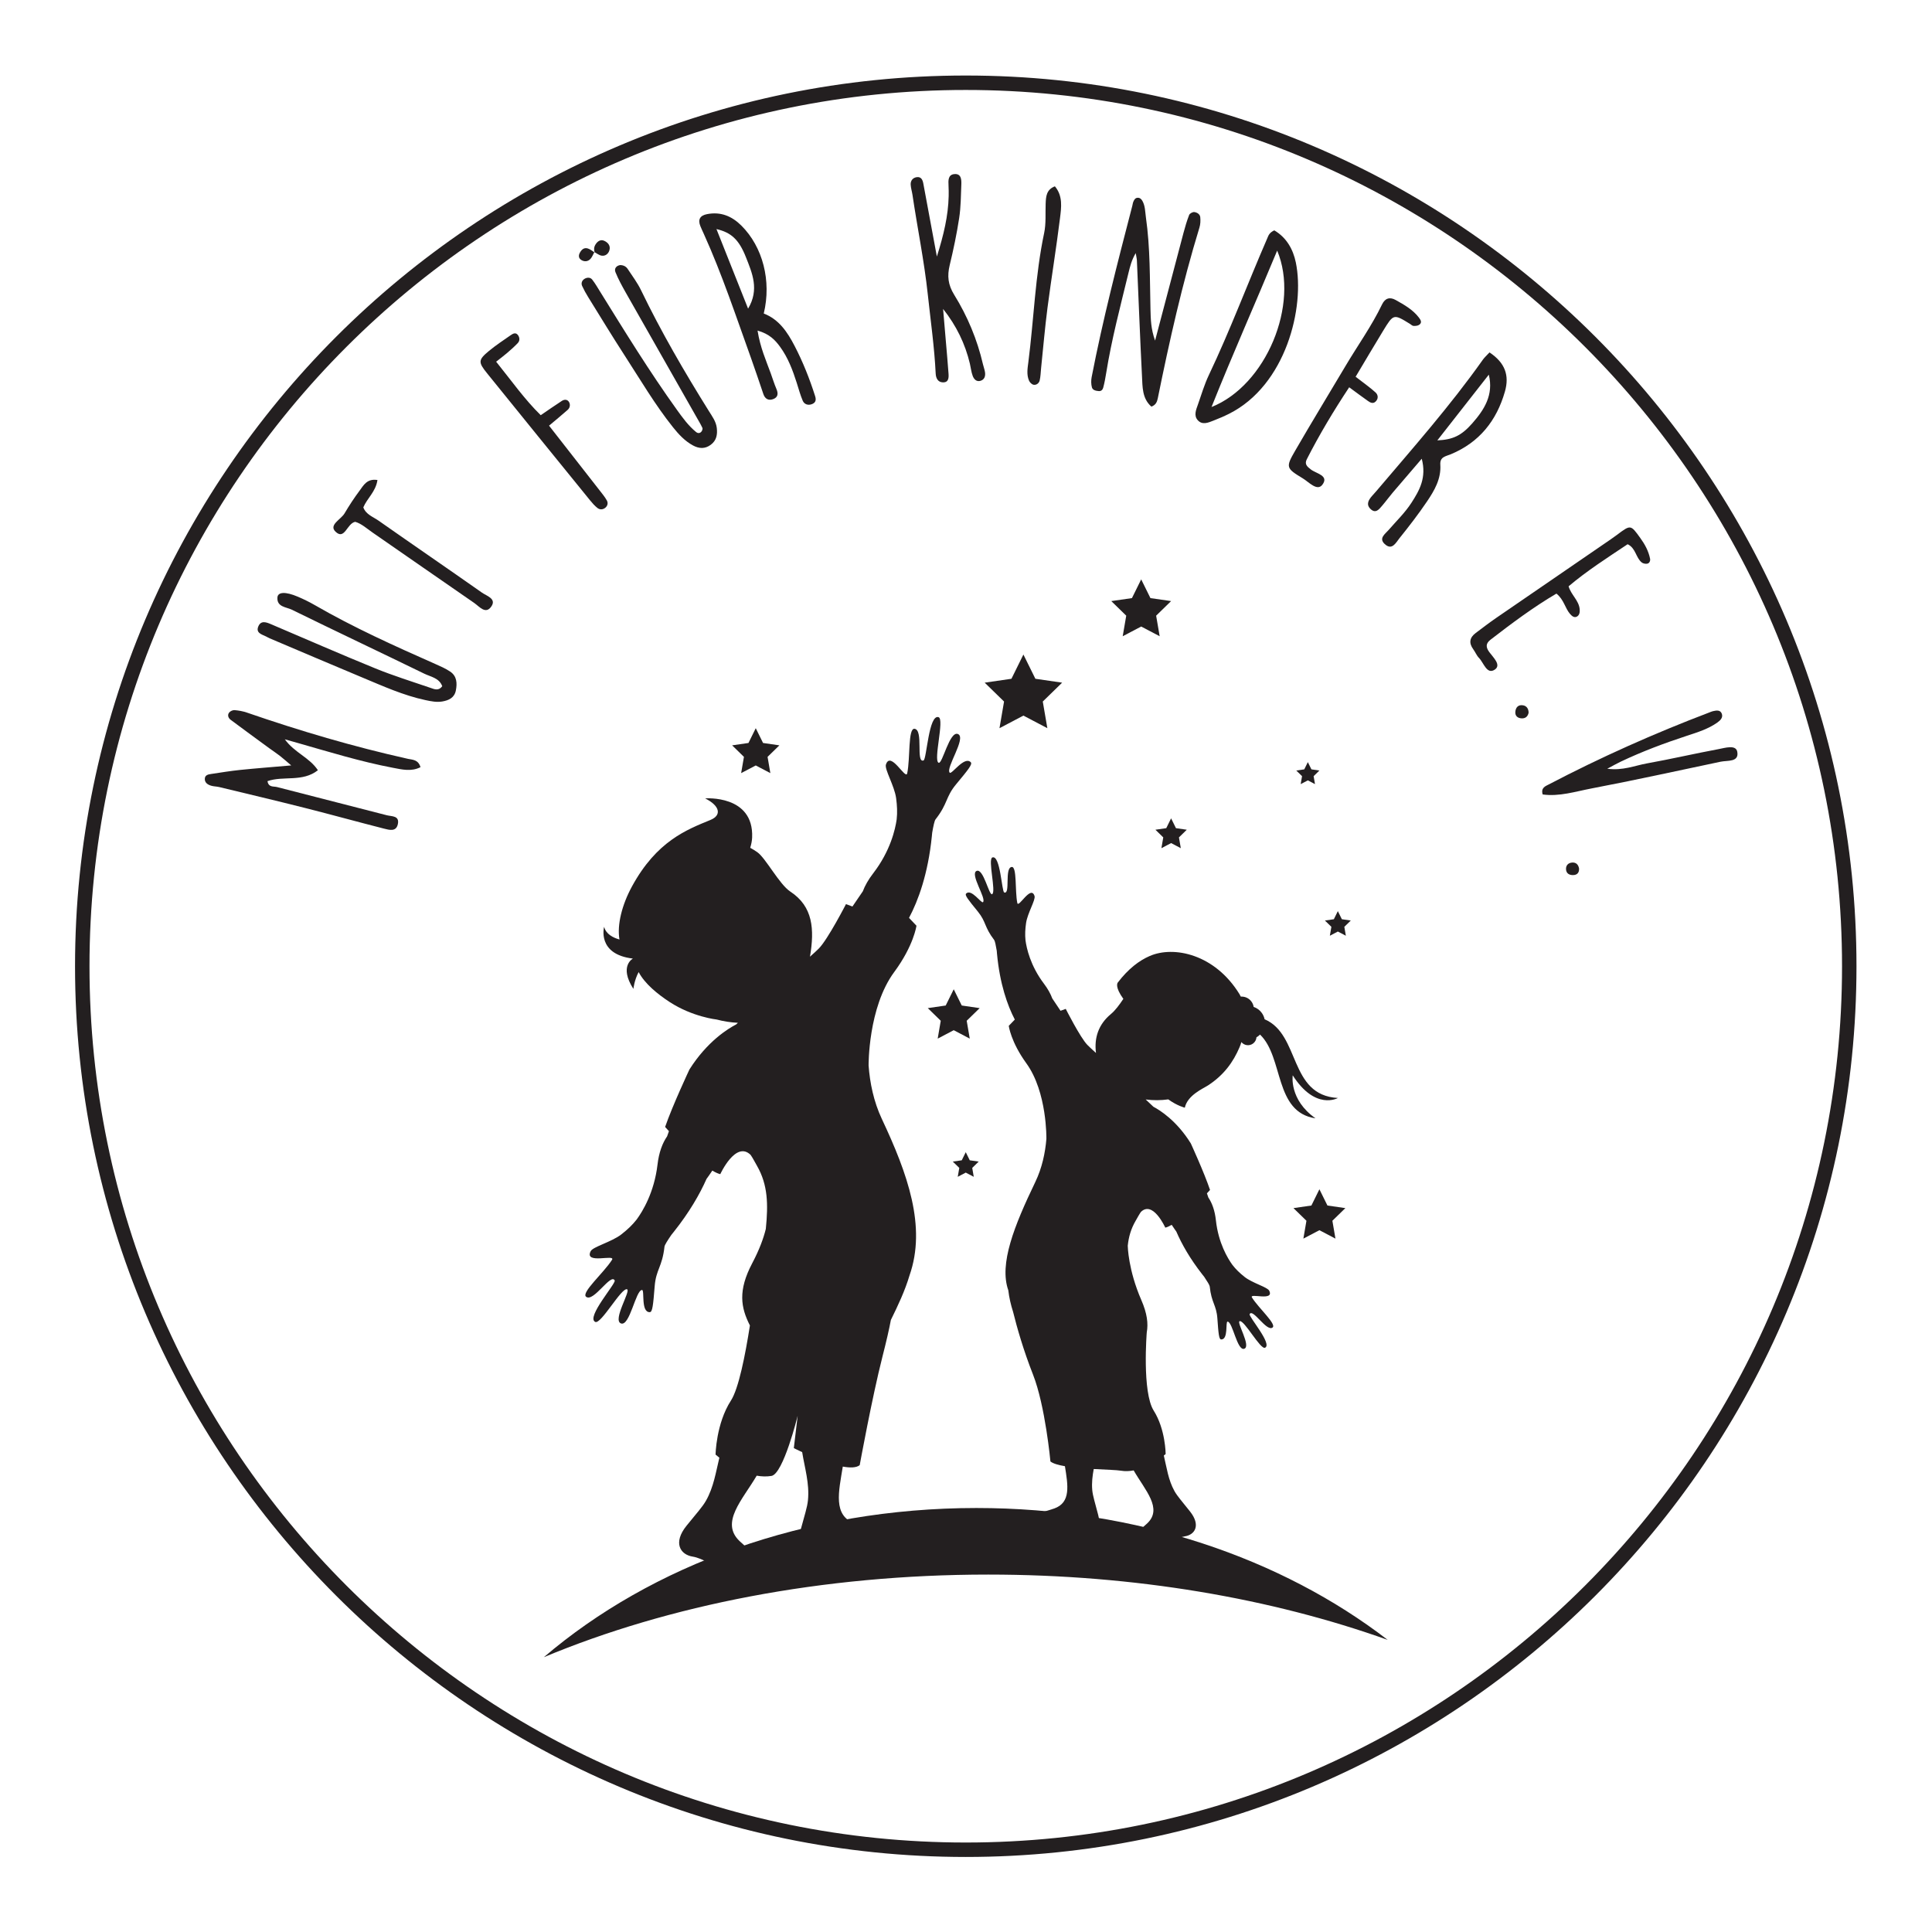 <?xml version="1.0" encoding="UTF-8" standalone="no"?>
<svg
   xmlns:dc="http://purl.org/dc/elements/1.1/"
   xmlns:cc="http://creativecommons.org/ns#"
   xmlns:rdf="http://www.w3.org/1999/02/22-rdf-syntax-ns#"
   xmlns:svg="http://www.w3.org/2000/svg"
   xmlns="http://www.w3.org/2000/svg"
   viewBox="0 0 213.956 213.956"
   height="213.956"
   width="213.956"
   xml:space="preserve"
   id="svg2"
   version="1.1"><defs
     id="defs6"><clipPath
       id="clipPath18"
       clipPathUnits="userSpaceOnUse"><path
         id="path16"
         d="M 0,160.467 H 160.467 V 0 H 0 Z" /></clipPath></defs><g
     transform="matrix(1.333,0,0,-1.333,0,213.956)"
     id="g10"><g
       id="g12"><g
         clip-path="url(#clipPath18)"
         id="g14"><g
           transform="translate(80.234,153.033)"
           id="g20"><path
             id="path22"
             style="fill:#231f20;fill-opacity:1;fill-rule:nonzero;stroke:none"
             d="m 0,0 c -40.142,0 -72.799,-32.658 -72.799,-72.799 0,-40.142 32.657,-72.8 72.799,-72.8 40.142,0 72.799,32.658 72.799,72.8 C 72.799,-32.658 40.142,0 0,0 m 0,-146.799 c -40.803,0 -74,33.196 -74,74 0,40.803 33.197,73.999 74,73.999 40.803,0 73.999,-33.196 73.999,-73.999 0,-40.804 -33.196,-74 -73.999,-74" /></g><g
           transform="translate(80.653,97.179)"
           id="g24"><path
             id="path26"
             style="fill:#231f20;fill-opacity:1;fill-rule:nonzero;stroke:none"
             d="m 0,0 c -0.535,0.552 -1.584,-1.039 -1.751,-0.866 -0.366,0.379 1.405,2.887 0.692,3.208 -0.707,0.318 -1.3,-2.541 -1.62,-2.382 -0.445,0.222 0.502,3.612 0.004,3.785 -0.824,0.286 -0.99,-3.5 -1.251,-3.593 -0.669,-0.238 0.021,2.53 -0.747,2.629 -0.557,0.072 -0.346,-2.443 -0.611,-3.698 -0.124,-0.589 -1.382,1.92 -1.768,0.725 -0.128,-0.396 0.711,-1.766 0.848,-2.792 0.082,-0.616 0.11,-1.183 0.045,-1.764 -0.115,-0.815 -0.522,-2.622 -1.948,-4.474 -0.408,-0.529 -0.686,-1.026 -0.865,-1.499 -0.312,-0.453 -0.596,-0.869 -0.862,-1.262 l -0.536,0.199 c 0,0 -1.507,-2.929 -2.255,-3.687 -0.169,-0.17 -0.431,-0.411 -0.736,-0.681 0.383,2.28 0.257,4.167 -1.635,5.41 -0.913,0.6 -2.05,2.794 -2.744,3.274 -0.224,0.155 -0.412,0.271 -0.586,0.362 0.092,0.3 0.148,0.585 0.159,0.849 0.153,3.578 -3.904,3.256 -3.904,3.256 1.222,-0.61 1.404,-1.397 0.437,-1.793 -1.978,-0.811 -4.465,-1.76 -6.514,-5.52 -0.827,-1.516 -1.254,-3.186 -1.04,-4.41 -0.536,0.148 -1.12,0.448 -1.275,1.055 0,0 -0.628,-2.283 2.392,-2.64 0,0 -1.185,-0.616 0.039,-2.519 0,0 0.077,0.728 0.437,1.398 0.511,-0.969 1.568,-1.83 2.57,-2.484 1.904,-1.243 3.912,-1.458 3.912,-1.458 0.578,-0.151 1.172,-0.246 1.764,-0.272 -0.048,-0.045 -0.095,-0.09 -0.142,-0.134 -0.66,-0.34 -2.406,-1.403 -3.885,-3.745 0,0 -1.406,-2.991 -2.02,-4.773 0,0 0.118,-0.134 0.317,-0.352 -0.055,-0.15 -0.105,-0.291 -0.151,-0.427 -0.392,-0.574 -0.679,-1.331 -0.798,-2.35 -0.273,-2.321 -1.246,-3.898 -1.732,-4.561 -0.36,-0.461 -0.775,-0.848 -1.265,-1.231 -0.814,-0.637 -2.372,-1.031 -2.557,-1.403 -0.559,-1.125 2.094,-0.21 1.773,-0.718 -0.687,-1.084 -2.596,-2.735 -2.147,-3.072 0.618,-0.466 2.058,1.996 2.371,1.359 0.122,-0.248 -2.405,-3.073 -1.615,-3.444 0.477,-0.224 2.169,2.862 2.641,2.711 0.34,-0.11 -1.232,-2.57 -0.504,-2.836 0.733,-0.269 1.22,2.763 1.747,2.779 0.239,0.008 -0.121,-1.864 0.647,-1.843 0.222,0.005 0.28,0.573 0.406,2.156 0.111,1.401 0.628,1.592 0.815,3.289 0.016,0.137 0.255,0.516 0.576,0.983 0.063,0.077 0.127,0.157 0.193,0.24 1.294,1.626 2.156,3.124 2.723,4.403 0.06,0.079 0.123,0.167 0.189,0.263 0.101,0.146 0.198,0.288 0.293,0.427 0.244,-0.146 0.468,-0.251 0.66,-0.296 0,0 1.286,2.813 2.521,1.6 0.182,-0.264 0.347,-0.588 0.538,-0.922 0.894,-1.565 0.932,-3.168 0.724,-5.23 -0.186,-0.758 -0.524,-1.702 -1.125,-2.841 -1.206,-2.287 -0.953,-3.689 -0.195,-5.178 -0.386,-2.468 -0.937,-5.247 -1.575,-6.235 -1.243,-1.923 -1.279,-4.493 -1.279,-4.493 0,0 0.114,-0.101 0.316,-0.257 -0.292,-1.194 -0.47,-2.441 -1.11,-3.568 -0.302,-0.532 -0.752,-1.009 -1.622,-2.09 -1.139,-1.414 -0.523,-2.404 0.535,-2.564 0.349,-0.053 0.928,-0.285 1.3,-0.528 1.754,-1.146 4.349,-1.746 4.659,-1.01 0.4,0.947 -0.957,1.761 -2.083,2.832 -1.623,1.545 0.228,3.406 1.422,5.434 0.404,-0.071 0.818,-0.088 1.227,-0.02 0.987,0.164 2.177,4.993 2.177,4.993 l -0.319,-2.682 c 0,0 0.27,-0.14 0.694,-0.336 0.208,-1.304 0.618,-2.604 0.48,-3.994 -0.061,-0.609 -0.279,-1.228 -0.637,-2.568 -0.468,-1.754 0.497,-2.409 1.529,-2.127 0.341,0.093 0.958,0.069 1.402,0.044 2.341,-0.126 4.683,0.167 4.668,0.966 -0.019,1.028 -1.589,1.222 -3.052,1.744 -1.867,0.667 -1.347,2.664 -1.016,4.736 0.603,-0.11 1.119,-0.105 1.405,0.117 0,0 1.027,5.632 1.89,9.017 0.334,1.308 0.562,2.305 0.7,3.048 0.594,1.207 1.164,2.409 1.546,3.69 v 10e-4 c 1.428,4.059 -0.161,8.469 -2.295,13.004 -0.685,1.457 -0.995,3.008 -1.102,4.443 0,0 -0.052,4.815 2.131,7.77 1.623,2.197 1.846,3.845 1.846,3.845 l -0.619,0.65 c 0.764,1.431 1.58,3.654 1.895,6.769 0.011,0.105 0.021,0.207 0.03,0.307 0.097,0.557 0.19,0.996 0.276,1.105 1.05,1.344 0.815,1.841 1.714,2.922 1.016,1.221 1.371,1.666 1.216,1.826 z" /></g><g
           transform="translate(111.146,69.289)"
           id="g28"><path
             id="path30"
             style="fill:#231f20;fill-opacity:1;fill-rule:nonzero;stroke:none"
             d="M 0,0 C -4.096,0.231 -3.096,5.266 -6.085,6.54 -6.124,6.724 -6.2,6.903 -6.317,7.065 -6.492,7.309 -6.732,7.477 -6.995,7.567 -7.018,7.72 -7.077,7.869 -7.174,8.003 c -0.212,0.294 -0.551,0.44 -0.888,0.418 -0.032,0.072 -0.067,0.138 -0.106,0.2 -2.048,3.337 -5.466,4.046 -7.467,3.172 -0.877,-0.383 -1.771,-1.057 -2.646,-2.202 -0.037,-0.048 -0.247,-0.377 0.462,-1.358 -0.335,-0.499 -0.669,-0.956 -1.035,-1.261 -1.036,-0.859 -1.401,-1.981 -1.239,-3.232 -0.299,0.267 -0.56,0.509 -0.718,0.671 -0.598,0.617 -1.793,2.99 -1.793,2.99 l -0.434,-0.156 c -0.212,0.319 -0.437,0.657 -0.686,1.024 -0.142,0.383 -0.362,0.787 -0.686,1.217 -1.138,1.503 -1.453,2.964 -1.54,3.622 -0.048,0.47 -0.023,0.927 0.048,1.423 0.118,0.826 0.804,1.925 0.704,2.246 -0.303,0.966 -1.336,-1.048 -1.432,-0.573 -0.205,1.015 -0.017,3.042 -0.467,2.988 -0.619,-0.074 -0.082,-2.312 -0.62,-2.116 -0.209,0.077 -0.317,3.132 -0.983,2.907 -0.403,-0.136 0.336,-2.877 -0.024,-3.053 -0.259,-0.126 -0.717,2.184 -1.29,1.932 -0.577,-0.254 0.834,-2.289 0.536,-2.593 -0.135,-0.137 -0.971,1.152 -1.406,0.711 -0.126,-0.128 0.157,-0.49 0.968,-1.482 0.718,-0.878 0.525,-1.277 1.363,-2.369 0.068,-0.089 0.14,-0.443 0.215,-0.894 0.006,-0.08 0.013,-0.162 0.021,-0.248 0.233,-2.514 0.874,-4.312 1.481,-5.473 L -27.34,5.993 c 0,0 0.168,-1.33 1.462,-3.114 1.739,-2.398 1.664,-6.282 1.664,-6.282 -0.097,-1.156 -0.358,-2.406 -0.921,-3.576 -1.752,-3.643 -3.019,-6.804 -2.243,-8.999 0.072,-0.62 0.212,-1.212 0.396,-1.787 0.322,-1.3 0.857,-3.182 1.656,-5.212 1.022,-2.598 1.447,-7.22 1.447,-7.22 0.22,-0.175 0.66,-0.301 1.205,-0.395 0.247,-1.564 0.523,-3.022 -0.899,-3.516 -1.184,-0.411 -2.452,-0.558 -2.474,-1.386 -0.018,-0.645 1.869,-0.898 3.759,-0.812 0.358,0.016 0.856,0.031 1.13,-0.046 0.831,-0.235 1.614,0.286 1.249,1.705 -0.279,1.084 -0.45,1.584 -0.495,2.076 -0.054,0.6 0.018,1.178 0.124,1.746 1.016,-0.057 1.927,-0.081 2.252,-0.139 0.355,-0.062 0.715,-0.044 1.065,0.023 0.948,-1.65 2.442,-3.171 1.117,-4.409 -0.915,-0.855 -2.015,-1.503 -1.7,-2.269 0.245,-0.597 2.342,-0.13 3.765,0.781 0.302,0.194 0.77,0.376 1.052,0.417 0.855,0.123 1.36,0.916 0.451,2.065 -0.694,0.878 -1.054,1.265 -1.295,1.697 -0.52,0.934 -0.648,1.967 -0.885,2.953 0.098,0.077 0.153,0.125 0.153,0.125 0,0 -0.011,2.055 -0.99,3.6 -0.98,1.545 -0.58,6.501 -0.58,6.501 0.133,0.738 0.034,1.576 -0.451,2.69 -1.093,2.511 -1.127,4.46 -1.128,4.512 0.074,0.734 0.267,1.409 0.655,2.074 0.155,0.268 0.291,0.528 0.44,0.74 1.005,0.968 2.023,-1.309 2.023,-1.309 0.154,0.034 0.336,0.118 0.533,0.234 0.076,-0.113 0.153,-0.228 0.233,-0.346 0.053,-0.078 0.103,-0.149 0.151,-0.214 0.448,-1.036 1.132,-2.25 2.166,-3.57 0.052,-0.068 0.103,-0.132 0.154,-0.195 0.255,-0.379 0.445,-0.687 0.456,-0.798 0.14,-1.369 0.555,-1.527 0.635,-2.658 0.091,-1.278 0.133,-1.736 0.312,-1.742 0.619,-0.023 0.342,1.489 0.535,1.482 0.425,-0.017 0.795,-2.466 1.388,-2.254 0.59,0.21 -0.662,2.205 -0.386,2.291 0.383,0.119 1.725,-2.383 2.111,-2.206 0.639,0.295 -1.379,2.59 -1.279,2.79 0.258,0.512 1.401,-1.484 1.903,-1.113 0.364,0.269 -1.163,1.615 -1.71,2.494 -0.257,0.412 1.877,-0.347 1.434,0.565 -0.147,0.302 -1.4,0.631 -2.053,1.151 -0.392,0.312 -0.724,0.627 -1.011,1.002 -0.388,0.538 -1.162,1.816 -1.366,3.691 -0.089,0.823 -0.315,1.435 -0.628,1.901 -0.036,0.109 -0.076,0.224 -0.118,0.345 0.162,0.173 0.258,0.281 0.258,0.281 -0.483,1.442 -1.595,3.864 -1.595,3.864 -1.177,1.9 -2.578,2.77 -3.108,3.048 -0.209,0.202 -0.423,0.404 -0.642,0.606 0.633,-0.083 1.264,-0.078 1.878,0.007 0.74,-0.538 1.372,-0.69 1.372,-0.69 0.224,1.042 1.526,1.59 1.922,1.848 1.33,0.862 2.106,1.952 2.629,3.184 0.055,0.128 0.104,0.269 0.148,0.419 0.235,-0.288 0.656,-0.347 0.962,-0.127 0.177,0.127 0.277,0.322 0.292,0.524 0.043,0.025 0.086,0.051 0.126,0.081 0.062,0.045 0.117,0.094 0.169,0.146 1.982,-1.9 1.155,-6.449 4.61,-6.959 -2.213,1.554 -1.893,3.571 -1.893,3.571 1.884,-2.946 3.746,-1.884 3.746,-1.884 z" /></g><g
           transform="translate(82.093,29.694)"
           id="g32"><path
             id="path34"
             style="fill:#231f20;fill-opacity:1;fill-rule:nonzero;stroke:none"
             d="M 0,0 C 12.195,0 23.574,-1.987 33.192,-5.425 24.392,1.351 12.331,5.531 -0.974,5.531 -15.195,5.531 -27.996,0.755 -36.911,-6.863 -26.568,-2.548 -13.807,0 0,0" /></g><g
           transform="translate(112.222,84.032)"
           id="g36"><path
             id="path38"
             style="fill:#231f20;fill-opacity:1;fill-rule:nonzero;stroke:none"
             d="M 0,0 -0.743,0.107 -1.076,0.781 -1.408,0.107 -2.151,0 l 0.538,-0.524 -0.127,-0.74 0.664,0.349 0.665,-0.349 -0.127,0.74 z" /></g><g
           transform="translate(80.565,64.112)"
           id="g40"><path
             id="path42"
             style="fill:#231f20;fill-opacity:1;fill-rule:nonzero;stroke:none"
             d="M 0,0 -0.332,0.674 -0.664,0 l -0.744,-0.107 0.539,-0.525 -0.128,-0.74 0.665,0.35 0.665,-0.35 -0.127,0.74 0.538,0.525 z" /></g><g
           transform="translate(108.059,95.364)"
           id="g44"><path
             id="path46"
             style="fill:#231f20;fill-opacity:1;fill-rule:nonzero;stroke:none"
             d="M 0,0 0.594,0.312 1.188,0 1.075,0.661 1.555,1.129 0.891,1.226 0.594,1.827 0.297,1.226 -0.367,1.129 0.113,0.661 Z" /></g><g
           transform="translate(97.696,91.705)"
           id="g48"><path
             id="path50"
             style="fill:#231f20;fill-opacity:1;fill-rule:nonzero;stroke:none"
             d="M 0,0 -0.403,0.816 -0.805,0 -1.706,-0.131 -1.054,-0.767 -1.208,-1.663 -0.403,-1.24 0.403,-1.663 0.249,-0.767 0.9,-0.131 Z" /></g><g
           transform="translate(79.234,78.32)"
           id="g52"><path
             id="path54"
             style="fill:#231f20;fill-opacity:1;fill-rule:nonzero;stroke:none"
             d="M 0,0 -0.666,-1.349 -2.155,-1.566 -1.078,-2.616 -1.332,-4.1 0,-3.4 l 1.332,-0.7 -0.254,1.484 1.077,1.05 -1.488,0.217 z" /></g><g
           transform="translate(110.281,60.355)"
           id="g56"><path
             id="path58"
             style="fill:#231f20;fill-opacity:1;fill-rule:nonzero;stroke:none"
             d="M 0,0 -0.667,1.35 -1.332,0 l -1.49,-0.216 1.078,-1.05 -0.255,-1.484 1.332,0.7 1.333,-0.7 -0.255,1.484 1.078,1.05 z" /></g><g
           transform="translate(86.017,104.116)"
           id="g60"><path
             id="path62"
             style="fill:#231f20;fill-opacity:1;fill-rule:nonzero;stroke:none"
             d="M 0,0 -0.994,2.014 -1.988,0 l -2.223,-0.323 1.609,-1.568 -0.38,-2.214 1.988,1.045 1.989,-1.045 -0.38,2.214 1.608,1.568 z" /></g><g
           transform="translate(96.05,109.358)"
           id="g64"><path
             id="path66"
             style="fill:#231f20;fill-opacity:1;fill-rule:nonzero;stroke:none"
             d="M 0,0 1.243,1.212 -0.474,1.46 -1.242,3.016 -2.01,1.46 -3.727,1.212 -2.484,0 l -0.294,-1.709 1.536,0.807 1.535,-0.807 z" /></g><g
           transform="translate(63.393,98.782)"
           id="g68"><path
             id="path70"
             style="fill:#231f20;fill-opacity:1;fill-rule:nonzero;stroke:none"
             d="M 0,0 -0.606,1.228 -1.212,0 l -1.356,-0.197 0.98,-0.957 -0.232,-1.35 1.214,0.637 1.212,-0.637 -0.231,1.35 0.981,0.957 z" /></g><g
           transform="translate(94.354,139.478)"
           id="g72"><path
             id="path74"
             style="fill:#231f20;fill-opacity:1;fill-rule:nonzero;stroke:none"
             d="m 0,0 c -0.338,-0.57 -0.47,-1.102 -0.603,-1.648 -0.671,-2.764 -1.402,-5.515 -1.853,-8.328 -0.065,-0.401 -0.137,-0.803 -0.243,-1.195 -0.04,-0.148 -0.138,-0.307 -0.369,-0.291 -0.248,0.018 -0.509,0.079 -0.571,0.306 -0.074,0.269 -0.075,0.582 -0.022,0.859 0.93,4.79 2.152,9.511 3.378,14.231 0.029,0.113 0.04,0.233 0.086,0.338 0.068,0.158 0.152,0.32 0.357,0.327 C 0.35,4.605 0.469,4.491 0.557,4.334 0.793,3.911 0.779,3.439 0.845,2.979 1.209,0.436 1.166,-2.127 1.226,-4.685 1.245,-5.493 1.26,-6.299 1.609,-7.266 2.429,-4.153 3.195,-1.234 3.969,1.683 4.103,2.187 4.251,2.689 4.44,3.174 4.488,3.296 4.73,3.427 4.865,3.411 5.088,3.385 5.336,3.241 5.361,2.989 5.389,2.708 5.378,2.402 5.296,2.134 3.867,-2.535 2.801,-7.291 1.831,-12.072 c -0.061,-0.3 -0.173,-0.55 -0.53,-0.681 -0.775,0.679 -0.734,1.644 -0.781,2.545 C 0.357,-7.013 0.238,-3.816 0.098,-0.62 0.09,-0.449 0.045,-0.279 0,0" /></g><g
           transform="translate(34.934,96.772)"
           id="g76"><path
             id="path78"
             style="fill:#231f20;fill-opacity:1;fill-rule:nonzero;stroke:none"
             d="m 0,0 c -0.759,-0.389 -1.533,-0.196 -2.298,-0.05 -2.687,0.511 -5.298,1.319 -7.923,2.067 -0.273,0.078 -0.546,0.154 -1.051,0.297 0.821,-1.127 2.045,-1.501 2.749,-2.569 -1.289,-1.009 -2.858,-0.444 -4.188,-0.905 0.083,-0.539 0.507,-0.417 0.794,-0.492 3.037,-0.786 6.078,-1.559 9.116,-2.342 0.414,-0.106 1.07,-0.022 0.92,-0.736 -0.138,-0.661 -0.72,-0.484 -1.151,-0.375 -2.196,0.559 -4.379,1.165 -6.575,1.72 -2.365,0.598 -4.74,1.16 -7.111,1.732 -0.226,0.055 -0.468,0.048 -0.688,0.117 -0.285,0.089 -0.542,0.259 -0.51,0.605 0.027,0.284 0.291,0.331 0.517,0.365 0.805,0.12 1.608,0.254 2.417,0.337 1.328,0.136 2.66,0.237 4.243,0.375 -0.417,0.353 -0.674,0.587 -0.948,0.799 -0.275,0.214 -0.569,0.405 -0.851,0.611 -1.08,0.791 -2.163,1.578 -3.234,2.38 -0.193,0.144 -0.289,0.392 -0.124,0.602 0.092,0.117 0.302,0.213 0.449,0.201 0.344,-0.028 0.695,-0.09 1.02,-0.202 C -10.03,3.018 -5.576,1.702 -1.033,0.69 -0.686,0.613 -0.187,0.644 0,0" /></g><g
           transform="translate(62.15,134.865)"
           id="g80"><path
             id="path82"
             style="fill:#231f20;fill-opacity:1;fill-rule:nonzero;stroke:none"
             d="M 0,0 C 0.95,1.597 0.34,2.956 -0.179,4.272 -0.768,5.765 -1.425,6.331 -2.628,6.611 -1.762,4.432 -0.913,2.297 0,0 M 0.786,-1.822 C 1.013,-3.247 1.489,-4.294 1.879,-5.366 2.037,-5.802 2.173,-6.248 2.355,-6.674 2.52,-7.058 2.488,-7.367 2.079,-7.518 1.694,-7.66 1.407,-7.497 1.271,-7.1 0.932,-6.113 0.608,-5.12 0.254,-4.138 -0.997,-0.664 -2.155,2.845 -3.68,6.215 -3.776,6.426 -3.876,6.636 -3.963,6.851 -4.19,7.412 -3.989,7.741 -3.405,7.853 -2.278,8.07 -1.356,7.693 -0.56,6.902 1.22,5.131 1.957,2.31 1.302,-0.405 2.563,-0.888 3.264,-1.941 3.86,-3.088 4.558,-4.43 5.113,-5.831 5.571,-7.272 5.681,-7.616 5.597,-7.837 5.266,-7.946 4.948,-8.051 4.659,-7.93 4.538,-7.645 4.335,-7.167 4.2,-6.661 4.042,-6.165 3.706,-5.11 3.318,-4.077 2.661,-3.175 2.251,-2.611 1.78,-2.104 0.786,-1.822" /></g><g
           transform="translate(123.688,129.381)"
           id="g84"><path
             id="path86"
             style="fill:#231f20;fill-opacity:1;fill-rule:nonzero;stroke:none"
             d="m 0,0 c -1.409,-1.799 -2.818,-3.598 -4.277,-5.46 1.283,0.06 1.991,0.385 2.892,1.405 1,1.132 1.798,2.366 1.385,4.055 M 0.057,1.848 C 1.362,0.981 1.719,-0.07 1.338,-1.404 0.643,-3.836 -0.795,-5.629 -3.156,-6.612 c -0.43,-0.179 -0.916,-0.209 -0.873,-0.866 0.078,-1.173 -0.488,-2.144 -1.106,-3.057 -0.715,-1.058 -1.499,-2.072 -2.299,-3.067 -0.288,-0.359 -0.611,-1.039 -1.221,-0.463 -0.506,0.477 0.039,0.826 0.324,1.154 0.646,0.747 1.363,1.43 1.904,2.268 0.671,1.04 1.268,2.091 0.855,3.658 -0.871,-1.015 -1.642,-1.908 -2.405,-2.807 -0.301,-0.355 -0.574,-0.733 -0.876,-1.086 -0.263,-0.308 -0.551,-0.703 -0.986,-0.269 -0.374,0.374 -0.148,0.743 0.137,1.07 0.114,0.131 0.234,0.258 0.347,0.391 3.036,3.578 6.147,7.094 8.862,10.932 0.132,0.186 0.308,0.34 0.55,0.602" /></g><g
           transform="translate(106.106,139.687)"
           id="g88"><path
             id="path90"
             style="fill:#231f20;fill-opacity:1;fill-rule:nonzero;stroke:none"
             d="M 0,0 C -1.814,-4.372 -3.682,-8.559 -5.455,-12.994 -0.923,-11.195 1.876,-4.466 0,0 M -0.241,1.683 C 0.778,1.084 1.322,0.109 1.548,-0.981 2.322,-4.704 0.731,-11.198 -4.017,-13.566 c -0.414,-0.207 -0.843,-0.387 -1.275,-0.557 -0.434,-0.17 -0.922,-0.387 -1.3,0.026 -0.363,0.396 -0.142,0.884 0.011,1.319 0.289,0.822 0.536,1.666 0.909,2.449 1.773,3.726 3.213,7.593 4.858,11.373 0.092,0.213 0.152,0.44 0.573,0.639" /></g><g
           transform="translate(51.528,138.485)"
           id="g92"><path
             id="path94"
             style="fill:#231f20;fill-opacity:1;fill-rule:nonzero;stroke:none"
             d="m 0,0 c 0.288,-0.007 0.49,-0.126 0.621,-0.324 0.382,-0.582 0.809,-1.145 1.109,-1.768 1.671,-3.462 3.601,-6.777 5.633,-10.035 0.275,-0.442 0.597,-0.865 0.659,-1.409 0.064,-0.55 -0.023,-1.041 -0.506,-1.397 -0.481,-0.354 -0.969,-0.323 -1.468,-0.054 -0.681,0.367 -1.19,0.919 -1.666,1.515 -1.493,1.87 -2.701,3.931 -3.997,5.931 -1.043,1.611 -2.04,3.252 -3.051,4.884 -0.183,0.295 -0.351,0.602 -0.497,0.917 -0.111,0.241 -0.01,0.471 0.201,0.6 0.207,0.125 0.475,0.136 0.634,-0.067 0.248,-0.317 0.451,-0.671 0.664,-1.015 2.054,-3.312 4.096,-6.632 6.371,-9.8 0.476,-0.662 0.952,-1.323 1.589,-1.844 0.155,-0.127 0.328,-0.119 0.451,0.034 0.063,0.076 0.115,0.231 0.079,0.306 -0.148,0.315 -0.329,0.614 -0.502,0.917 C 4.37,-9.171 2.412,-5.736 0.464,-2.295 0.15,-1.74 -0.158,-1.176 -0.397,-0.588 -0.521,-0.283 -0.315,-0.044 0,0" /></g><g
           transform="translate(36.741,103.497)"
           id="g96"><path
             id="path98"
             style="fill:#231f20;fill-opacity:1;fill-rule:nonzero;stroke:none"
             d="m 0,0 c -0.25,0.688 -0.958,0.78 -1.5,1.045 -3.659,1.782 -7.339,3.519 -10.994,5.311 -0.46,0.226 -1.256,0.221 -1.2,1.017 0.033,0.469 0.677,0.497 1.684,0.069 0.481,-0.204 0.955,-0.434 1.407,-0.695 C -7.375,4.881 -3.983,3.353 -0.579,1.848 -0.156,1.661 0.275,1.473 0.657,1.217 1.22,0.84 1.248,0.249 1.131,-0.351 1.013,-0.965 0.533,-1.179 -0.005,-1.269 c -0.463,-0.077 -0.919,0.015 -1.381,0.113 -1.834,0.391 -3.529,1.161 -5.244,1.876 -2.574,1.074 -5.14,2.171 -7.708,3.26 -0.107,0.045 -0.206,0.108 -0.311,0.159 -0.359,0.172 -0.861,0.293 -0.627,0.839 0.218,0.507 0.655,0.343 1.045,0.177 2.887,-1.229 5.762,-2.489 8.668,-3.673 1.504,-0.613 3.061,-1.096 4.599,-1.623 C -0.651,-0.249 -0.302,-0.411 0,0" /></g><g
           transform="translate(78.351,134.841)"
           id="g100"><path
             id="path102"
             style="fill:#231f20;fill-opacity:1;fill-rule:nonzero;stroke:none"
             d="m 0,0 c 0.073,-0.861 0.147,-1.722 0.22,-2.583 0.079,-0.926 0.164,-1.852 0.23,-2.779 0.026,-0.352 0.016,-0.756 -0.474,-0.738 -0.414,0.015 -0.574,0.355 -0.592,0.733 -0.107,2.207 -0.422,4.392 -0.657,6.586 -0.298,2.775 -0.863,5.505 -1.271,8.26 -0.042,0.286 -0.137,0.568 -0.15,0.855 -0.014,0.324 0.177,0.564 0.498,0.613 0.365,0.054 0.494,-0.21 0.551,-0.518 0.359,-1.938 0.719,-3.876 1.128,-6.078 0.566,1.804 0.943,3.38 0.98,5.026 0.006,0.291 0.002,0.582 -0.012,0.872 -0.021,0.42 -0.046,0.908 0.489,0.954 0.567,0.049 0.59,-0.458 0.574,-0.865 C 1.479,9.409 1.476,8.471 1.336,7.555 1.135,6.238 0.86,4.928 0.547,3.632 0.332,2.739 0.407,2.008 0.922,1.176 2.024,-0.603 2.834,-2.537 3.311,-4.593 3.363,-4.819 3.452,-5.038 3.483,-5.267 3.525,-5.574 3.447,-5.863 3.118,-5.968 2.769,-6.079 2.561,-5.83 2.459,-5.562 2.338,-5.24 2.305,-4.886 2.225,-4.547 1.833,-2.899 1.108,-1.395 0,0" /></g><g
           transform="translate(133.528,96.642)"
           id="g104"><path
             id="path106"
             style="fill:#231f20;fill-opacity:1;fill-rule:nonzero;stroke:none"
             d="M 0,0 C 1.306,-0.172 2.285,0.262 3.289,0.442 5.283,0.8 7.26,1.259 9.252,1.631 9.787,1.731 10.684,2.018 10.8,1.415 10.969,0.53 9.992,0.704 9.42,0.584 5.849,-0.167 2.285,-0.953 -1.299,-1.636 c -1.339,-0.255 -2.684,-0.693 -4.066,-0.501 -0.166,0.554 0.23,0.689 0.502,0.831 C -0.544,0.952 3.9,2.934 8.455,4.666 8.564,4.707 8.67,4.758 8.782,4.783 9.068,4.847 9.397,4.906 9.519,4.563 9.63,4.25 9.399,4.02 9.155,3.845 8.387,3.297 7.493,3.026 6.614,2.737 4.74,2.121 2.896,1.433 1.113,0.585 0.805,0.439 0.509,0.269 0,0" /></g><g
           transform="translate(135.22,115.294)"
           id="g108"><path
             id="path110"
             style="fill:#231f20;fill-opacity:1;fill-rule:nonzero;stroke:none"
             d="m 0,0 c -1.665,-1.111 -3.367,-2.198 -4.904,-3.496 0.206,-0.713 0.847,-1.163 0.921,-1.893 0.025,-0.247 -0.013,-0.498 -0.221,-0.618 -0.227,-0.131 -0.424,0.035 -0.581,0.217 -0.416,0.481 -0.499,1.179 -1.13,1.688 -1.911,-1.124 -3.703,-2.461 -5.475,-3.831 -0.413,-0.32 -0.394,-0.631 -0.1,-1.031 0.324,-0.444 1.026,-1.077 0.447,-1.458 -0.655,-0.431 -0.907,0.568 -1.304,0.974 -0.198,0.203 -0.308,0.49 -0.478,0.724 -0.383,0.524 -0.303,0.97 0.206,1.35 0.557,0.417 1.109,0.843 1.682,1.238 3.012,2.074 6.031,4.139 9.047,6.208 0.335,0.23 0.673,0.456 0.998,0.7 1.153,0.866 1.14,0.861 1.946,-0.256 0.379,-0.524 0.681,-1.074 0.81,-1.711 C 1.903,-1.386 1.809,-1.569 1.654,-1.611 1.509,-1.65 1.288,-1.608 1.171,-1.514 0.674,-1.114 0.682,-0.322 0,0" /></g><g
           transform="translate(112.622,129.206)"
           id="g112"><path
             id="path114"
             style="fill:#231f20;fill-opacity:1;fill-rule:nonzero;stroke:none"
             d="m 0,0 c 0.669,-0.519 1.193,-0.881 1.659,-1.306 0.222,-0.202 0.25,-0.534 -0.016,-0.771 -0.214,-0.19 -0.437,-0.062 -0.626,0.071 -0.474,0.335 -0.939,0.683 -1.551,1.132 -1.297,-1.96 -2.476,-3.929 -3.522,-5.98 -0.212,-0.416 0.041,-0.617 0.338,-0.848 0.445,-0.346 1.531,-0.501 0.959,-1.264 -0.432,-0.576 -1.123,0.219 -1.63,0.525 -1.396,0.844 -1.43,0.919 -0.633,2.298 1.368,2.367 2.795,4.699 4.19,7.051 C 0.176,2.607 1.335,4.217 2.194,6.005 2.45,6.539 2.847,6.648 3.334,6.374 4.044,5.976 4.759,5.576 5.267,4.907 5.413,4.714 5.538,4.496 5.284,4.318 5.162,4.232 4.968,4.217 4.809,4.225 4.707,4.23 4.609,4.335 4.51,4.396 3.158,5.228 3.15,5.233 2.289,3.824 1.532,2.584 0.796,1.331 0,0" /></g><g
           transform="translate(41.219,130.458)"
           id="g116"><path
             id="path118"
             style="fill:#231f20;fill-opacity:1;fill-rule:nonzero;stroke:none"
             d="m 0,0 c 1.295,-1.61 2.365,-3.133 3.704,-4.444 0.618,0.42 1.179,0.814 1.754,1.187 0.211,0.137 0.467,0.138 0.601,-0.102 C 6.176,-3.57 6.134,-3.83 5.948,-3.996 5.476,-4.417 4.985,-4.816 4.395,-5.314 c 1.426,-1.825 2.812,-3.596 4.194,-5.369 0.213,-0.273 0.439,-0.543 0.607,-0.843 0.118,-0.21 0.07,-0.456 -0.142,-0.62 -0.207,-0.159 -0.451,-0.156 -0.641,-0.005 -0.224,0.177 -0.42,0.398 -0.602,0.622 -2.859,3.521 -5.719,7.041 -8.568,10.57 -0.745,0.923 -0.735,1.11 0.15,1.844 0.58,0.482 1.216,0.898 1.836,1.331 C 1.419,2.348 1.647,2.455 1.825,2.192 1.969,1.981 1.969,1.732 1.8,1.551 1.525,1.256 1.217,0.99 0.911,0.725 0.655,0.504 0.381,0.302 0,0" /></g><g
           transform="translate(31.358,120.629)"
           id="g120"><path
             id="path122"
             style="fill:#231f20;fill-opacity:1;fill-rule:nonzero;stroke:none"
             d="m 0,0 c -0.143,-0.979 -0.855,-1.509 -1.174,-2.274 0.216,-0.594 0.816,-0.786 1.274,-1.108 2.854,-2.005 5.735,-3.972 8.587,-5.979 0.38,-0.267 1.196,-0.494 0.794,-1.116 -0.48,-0.742 -1.004,-0.04 -1.446,0.265 -2.823,1.948 -5.638,3.908 -8.458,5.86 -0.471,0.327 -0.901,0.726 -1.424,0.878 -0.689,-0.129 -0.872,-1.551 -1.635,-0.82 -0.588,0.562 0.451,1.015 0.748,1.521 0.382,0.65 0.799,1.284 1.25,1.889 C -1.154,-0.441 -0.871,0.136 0,0" /></g><g
           transform="translate(87.639,145.027)"
           id="g124"><path
             id="path126"
             style="fill:#231f20;fill-opacity:1;fill-rule:nonzero;stroke:none"
             d="m 0,0 c 0.678,-0.804 0.533,-1.759 0.423,-2.652 -0.307,-2.479 -0.713,-4.946 -1.036,-7.423 -0.217,-1.67 -0.358,-3.349 -0.533,-5.025 -0.036,-0.344 -0.04,-0.696 -0.119,-1.03 -0.054,-0.225 -0.269,-0.4 -0.51,-0.354 -0.142,0.027 -0.307,0.189 -0.37,0.331 -0.223,0.501 -0.126,1.038 -0.06,1.55 0.459,3.572 0.564,7.185 1.312,10.723 0.167,0.786 0.094,1.623 0.125,2.436 C -0.745,-0.85 -0.71,-0.268 0,0" /></g><g
           transform="translate(49.401,139.534)"
           id="g128"><path
             id="path130"
             style="fill:#231f20;fill-opacity:1;fill-rule:nonzero;stroke:none"
             d="M 0,0 C -0.071,0.227 -0.06,0.443 0.067,0.653 0.231,0.924 0.486,1.097 0.772,0.978 1.089,0.846 1.346,0.572 1.227,0.177 1.14,-0.112 0.895,-0.315 0.583,-0.267 0.371,-0.235 0.179,-0.074 -0.021,0.03 Z" /></g><g
           transform="translate(126.994,101.292)"
           id="g132"><path
             id="path134"
             style="fill:#231f20;fill-opacity:1;fill-rule:nonzero;stroke:none"
             d="m 0,0 c -0.069,-0.318 -0.269,-0.483 -0.59,-0.464 -0.318,0.019 -0.534,0.197 -0.514,0.525 0.024,0.381 0.244,0.632 0.653,0.556 C -0.143,0.56 -0.003,0.312 0,0" /></g><g
           transform="translate(49.379,139.564)"
           id="g136"><path
             id="path138"
             style="fill:#231f20;fill-opacity:1;fill-rule:nonzero;stroke:none"
             d="m 0,0 c -0.106,-0.191 -0.18,-0.41 -0.324,-0.565 -0.211,-0.228 -0.503,-0.256 -0.765,-0.089 -0.209,0.134 -0.249,0.347 -0.126,0.582 0.143,0.271 0.345,0.468 0.661,0.376 0.207,-0.061 0.384,-0.219 0.575,-0.334 z" /></g><g
           transform="translate(131.186,88.353)"
           id="g140"><path
             id="path142"
             style="fill:#231f20;fill-opacity:1;fill-rule:nonzero;stroke:none"
             d="m 0,0 c 0.015,-0.335 -0.145,-0.536 -0.488,-0.546 -0.316,-0.009 -0.571,0.128 -0.595,0.47 -0.023,0.326 0.172,0.542 0.499,0.57 C -0.251,0.522 -0.061,0.327 0,0" /></g></g></g></g></svg>
